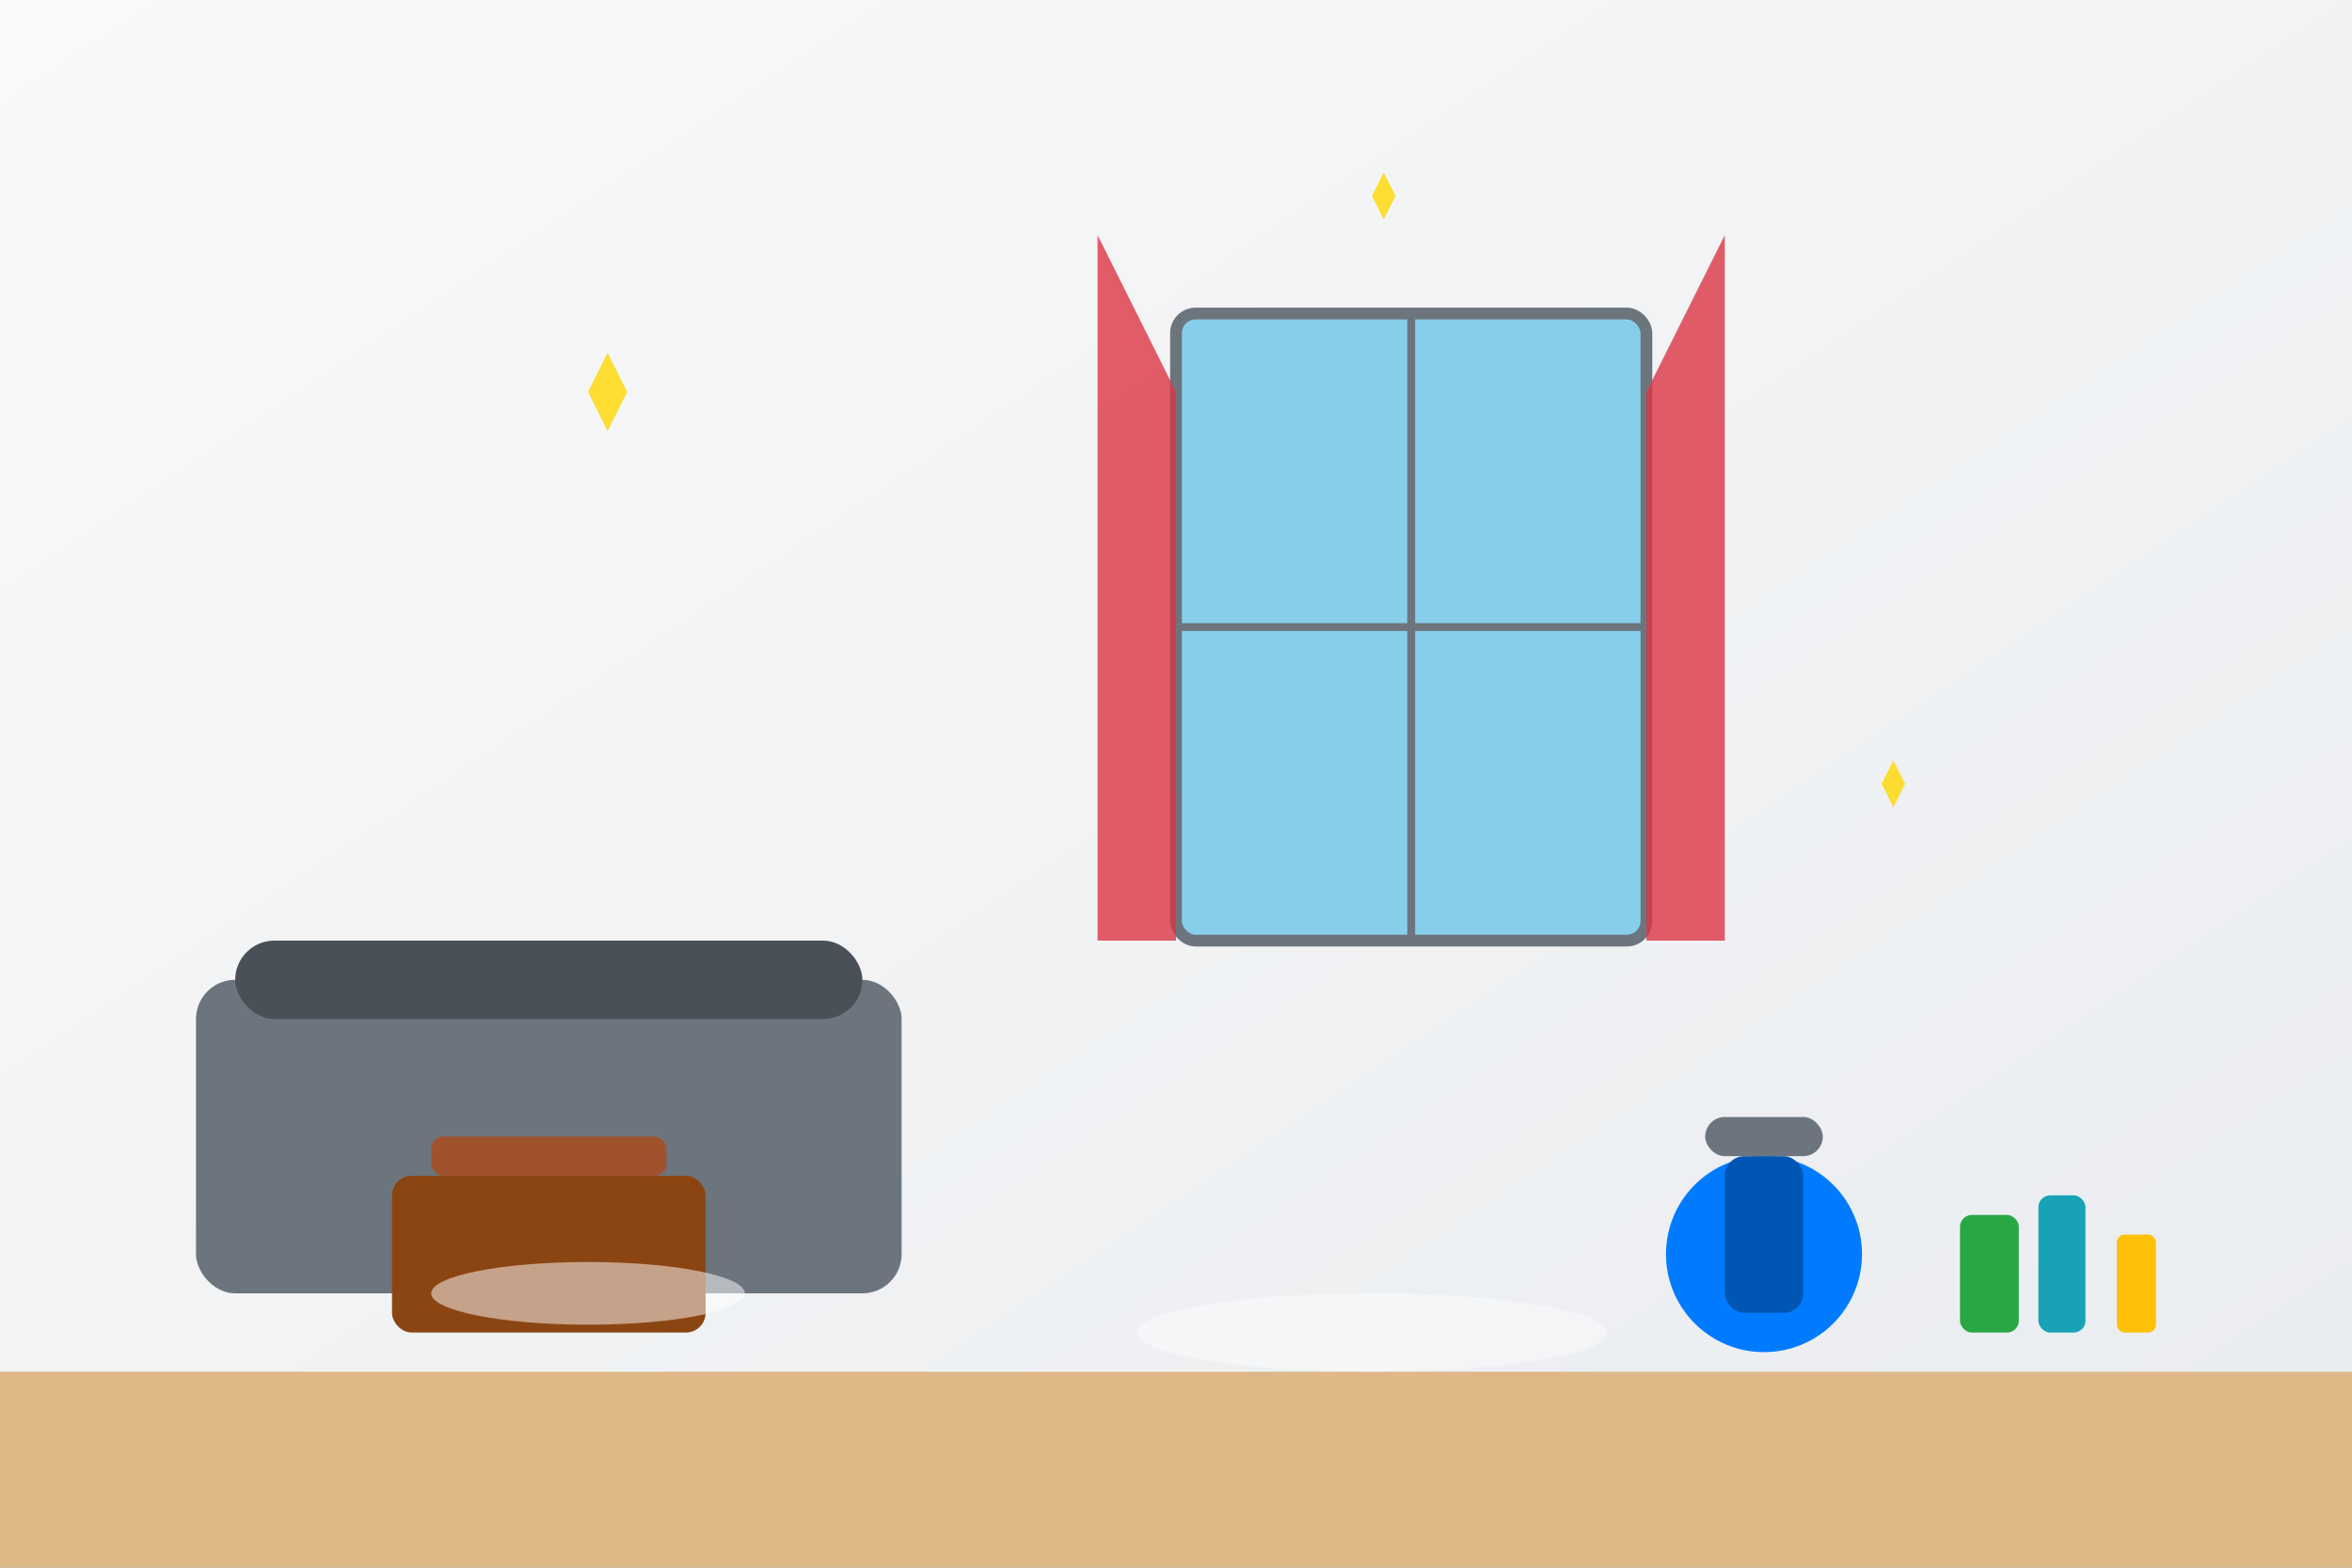 <svg width="600" height="400" viewBox="0 0 600 400" xmlns="http://www.w3.org/2000/svg">
  <rect x="0" y="0" width="600" height="400" fill="#333333" stroke="none"/>
  <defs>
    <linearGradient id="homeGrad" x1="0%" y1="0%" x2="100%" y2="100%">
      <stop offset="0%" style="stop-color:#f8f9fa"/>
      <stop offset="100%" style="stop-color:#e9ecef"/>
    </linearGradient>
  </defs>
  
  <!-- Background -->
  <rect width="600" height="400" fill="url(#homeGrad)"/>
  
  <!-- Living room setting -->
  <!-- Sofa -->
  <rect x="50" y="250" width="180" height="80" rx="10" fill="#6c757d"/>
  <rect x="60" y="240" width="160" height="20" rx="10" fill="#495057"/>
  
  <!-- Coffee table -->
  <rect x="100" y="300" width="80" height="40" rx="5" fill="#8b4513"/>
  <rect x="110" y="290" width="60" height="10" rx="3" fill="#a0522d"/>
  
  <!-- Window -->
  <rect x="300" y="80" width="120" height="160" rx="5" fill="#87ceeb" stroke="#6c757d" stroke-width="3"/>
  <line x1="360" y1="80" x2="360" y2="240" stroke="#6c757d" stroke-width="2"/>
  <line x1="300" y1="160" x2="420" y2="160" stroke="#6c757d" stroke-width="2"/>
  
  <!-- Curtains -->
  <path d="M280,60 Q290,80 300,100 L300,240 L280,240 Z" fill="#dc3545" opacity="0.8"/>
  <path d="M420,100 Q430,80 440,60 L440,240 L420,240 Z" fill="#dc3545" opacity="0.8"/>
  
  <!-- Floor -->
  <rect x="0" y="350" width="600" height="50" fill="#deb887"/>
  
  <!-- Cleaning equipment -->
  <!-- Vacuum cleaner -->
  <circle cx="450" cy="320" r="25" fill="#007bff"/>
  <rect x="440" y="295" width="20" height="40" rx="5" fill="#0056b3"/>
  <rect x="435" y="285" width="30" height="10" rx="5" fill="#6c757d"/>
  
  <!-- Cleaning supplies -->
  <rect x="500" y="310" width="15" height="30" rx="3" fill="#28a745"/>
  <rect x="520" y="305" width="12" height="35" rx="3" fill="#17a2b8"/>
  <rect x="540" y="315" width="10" height="25" rx="2" fill="#ffc107"/>
  
  <!-- Sparkles indicating cleanliness -->
  <g fill="#ffd700" opacity="0.8">
    <path d="M150,100 L155,110 L160,100 L155,90 Z"/>
    <path d="M145,105 L165,105 M155,85 L155,125"/>
    
    <path d="M350,50 L353,56 L356,50 L353,44 Z"/>
    <path d="M348,52 L358,52 M353,42 L353,62"/>
    
    <path d="M480,200 L483,206 L486,200 L483,194 Z"/>
    <path d="M478,202 L488,202 M483,192 L483,212"/>
  </g>
  
  <!-- Clean surfaces effect -->
  <ellipse cx="150" cy="330" rx="40" ry="8" fill="rgba(255,255,255,0.5)"/>
  <ellipse cx="350" cy="340" rx="60" ry="10" fill="rgba(255,255,255,0.4)"/>
</svg>